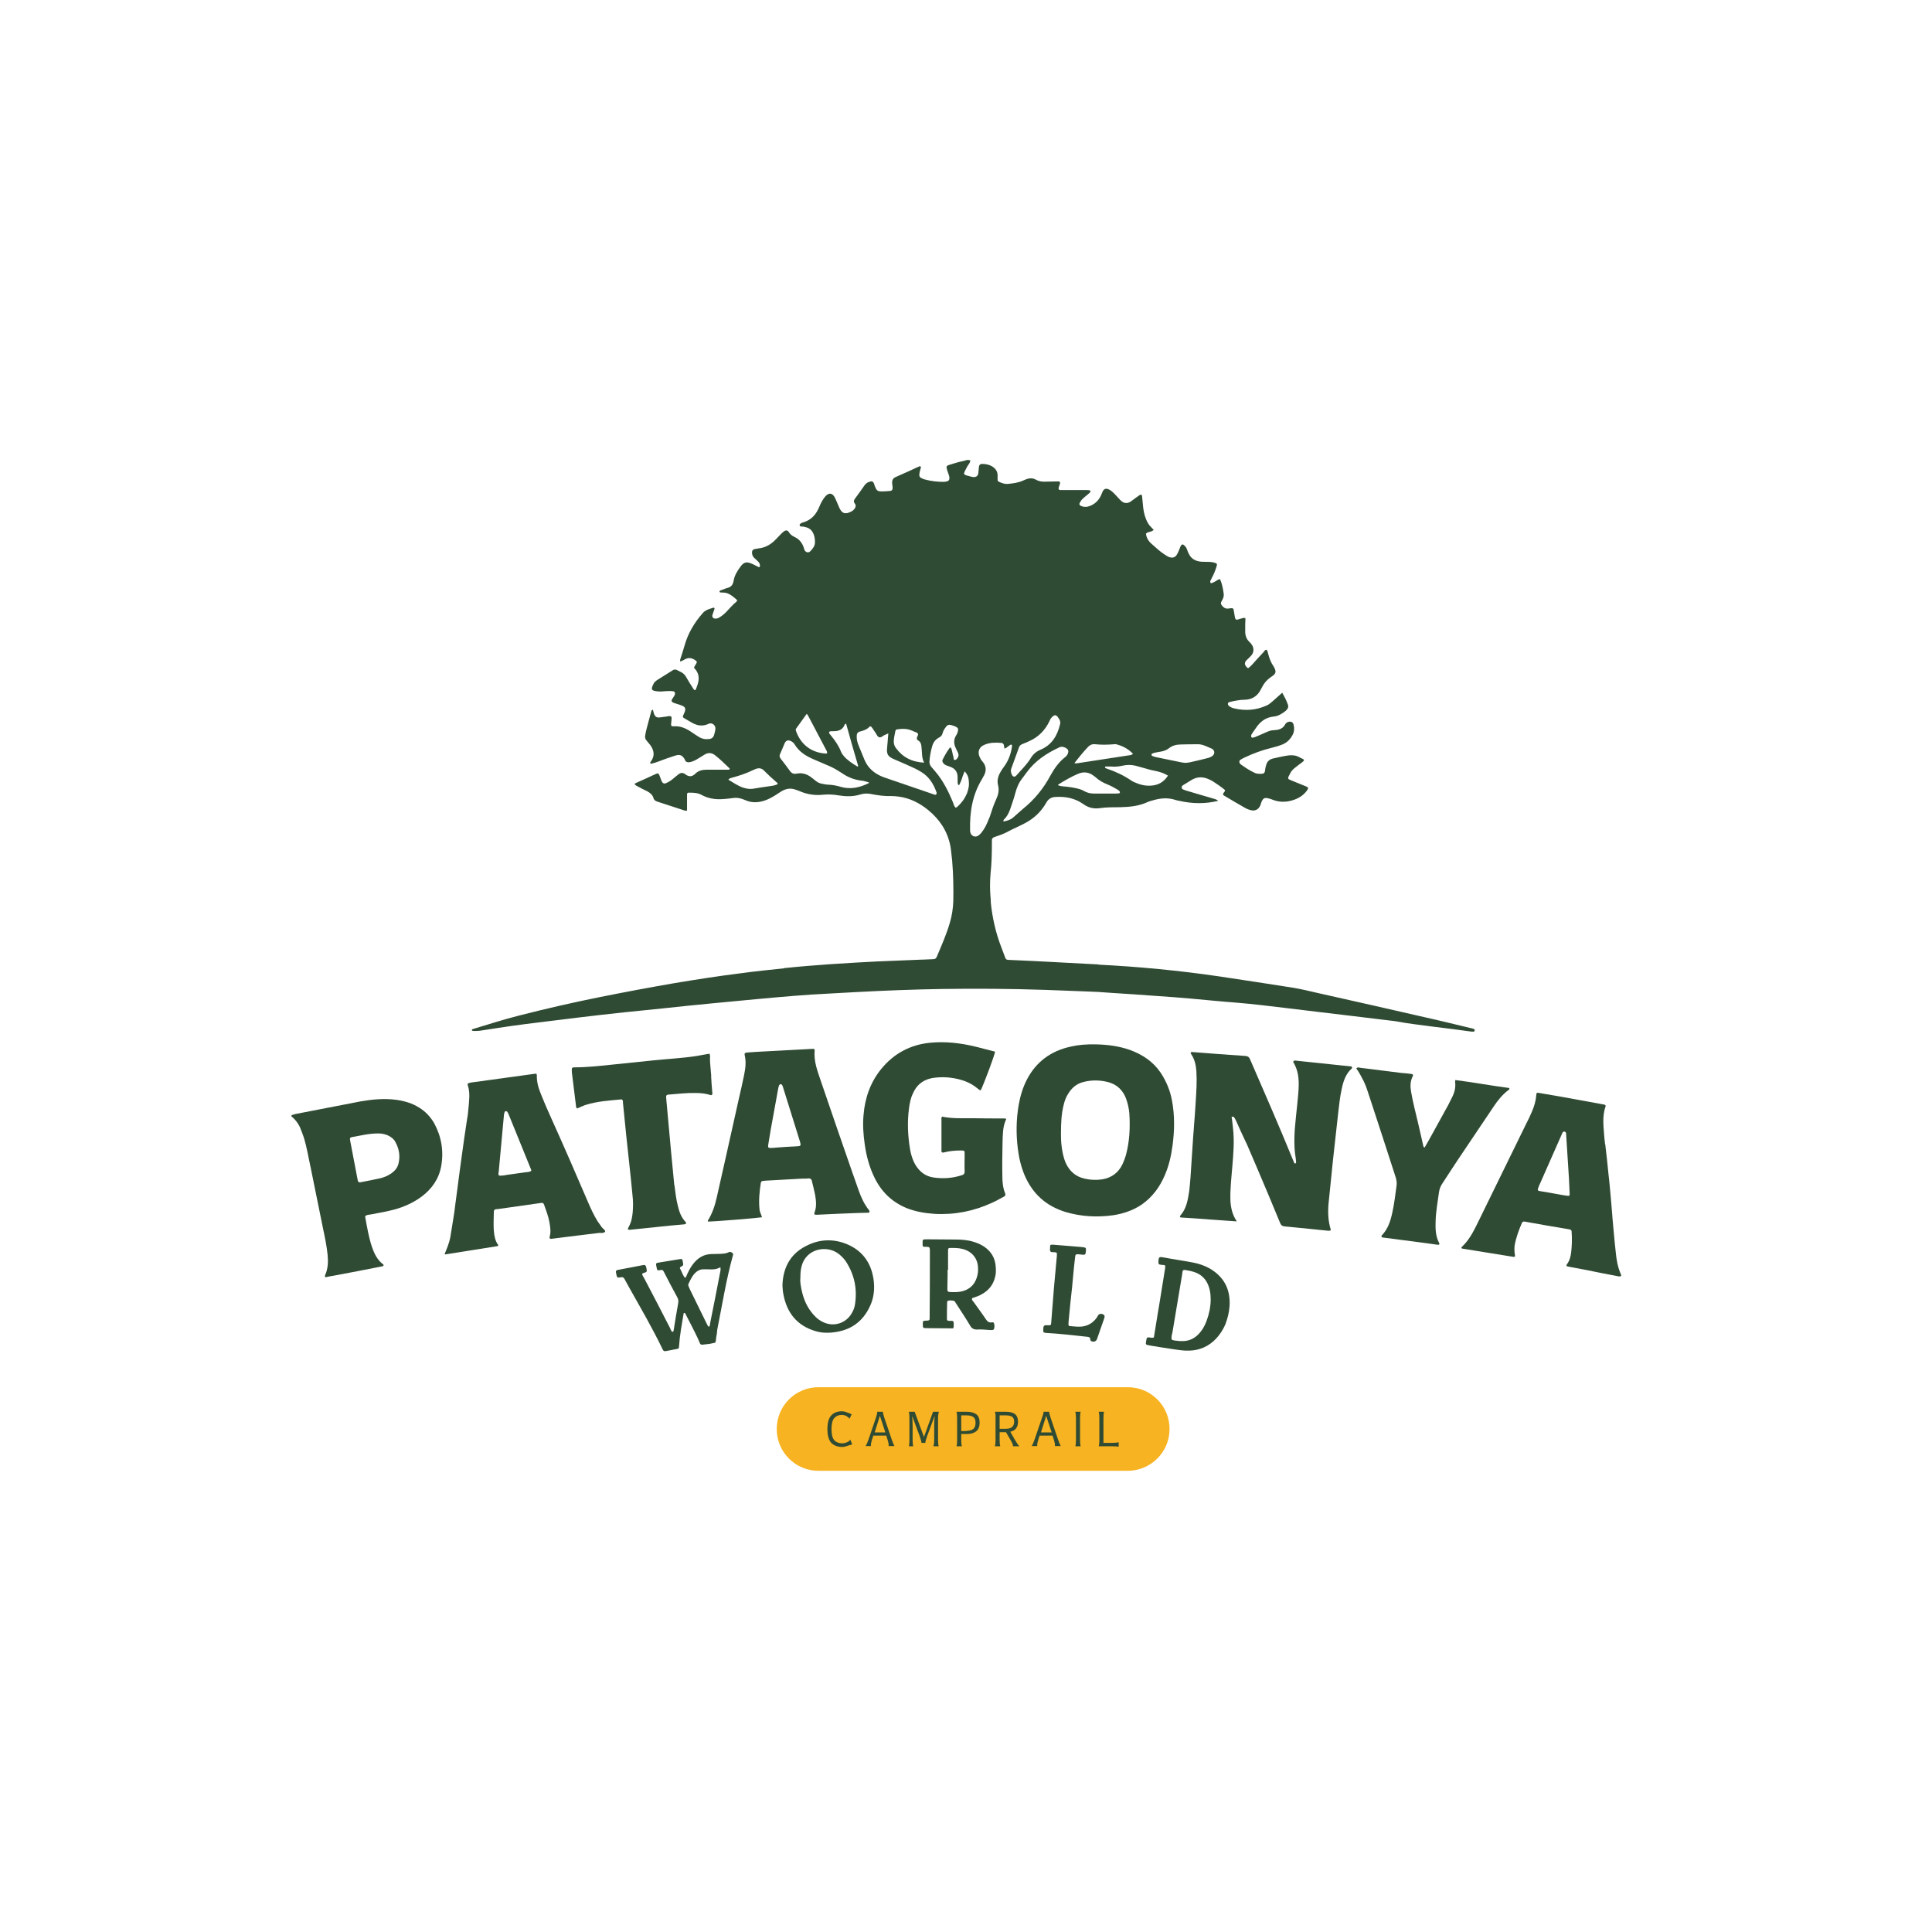 <?xml version="1.0" encoding="UTF-8"?> <svg xmlns="http://www.w3.org/2000/svg" xmlns:xlink="http://www.w3.org/1999/xlink" version="1.1" id="Layer_1" x="0px" y="0px" viewBox="0 0 850.4 850.4" style="enable-background:new 0 0 850.4 850.4;" xml:space="preserve"> <style type="text/css"> .st0{fill:#F7B321;} .st1{fill:#304B34;} </style> <g> <path class="st0" d="M496.3,647.4H360.3c-10.2,0-18.4-8.2-18.4-18.4l0,0c0-10.2,8.2-18.4,18.4-18.4h136.1 c10.2,0,18.4,8.2,18.4,18.4l0,0C514.8,639.2,506.5,647.4,496.3,647.4z"></path> <g> <path class="st1" d="M630,451.8c6,0.7,11.9,1.5,17.9,2.3c0.2,0,0.3,0,0.5,0c0.4,0,0.7-0.1,0.7-0.6c0-0.3-0.1-0.5-0.4-0.6 c-0.5-0.2-1-0.3-1.5-0.4c-6.7-1.6-13.5-3.3-20.3-4.8c-15.6-3.6-31.2-7.1-46.8-10.6c-3.5-0.8-7.1-1.7-10.7-2.3 c-10.9-1.7-21.8-3.4-32.6-5c-17.7-2.6-35.5-4.3-53.3-5.2l-0.1-0.2c0,0-0.1,0.1-0.1,0.1c-5.7-0.3-11.3-0.6-17-0.9 c-7.5-0.4-15-0.8-22.5-1.1c-0.7,0-1.1-0.3-1.3-0.9c-0.6-1.5-1.1-3-1.7-4.5c-2.5-6.4-4-13.1-4.7-19.9l0.1-0.1c0,0-0.1-0.1-0.1-0.1 c0-0.7,0-1.4-0.1-2c-0.3-3.5-0.3-6.9,0-10.4c0.5-4.6,0.6-9.3,0.6-14c0-0.2,0-0.3,0-0.5c-0.1-0.9,0.3-1.4,1.2-1.7 c2.1-0.7,4.2-1.4,6.1-2.5c1.3-0.7,2.6-1.3,3.9-1.9c1.9-0.9,3.8-1.8,5.6-3c3-2,5.4-4.6,7.2-7.8c0.9-1.6,2.2-2.3,3.9-2.4 c4.4-0.3,8.6,0.5,12.3,3.1c2.3,1.7,4.7,2.2,7.4,1.8c2.9-0.4,5.9-0.4,8.9-0.4c4.2-0.1,8.3-0.5,12.1-2.3c0.7-0.3,1.4-0.5,2.2-0.7 c3.3-1,6.6-1.3,10-0.2c0.6,0.2,1.1,0.3,1.7,0.4c5.7,1.3,11.4,1.4,17.1,0c0,0,0,0,0,0c-0.5-0.5-1.1-0.7-1.8-0.9 c-4-1.2-8-2.3-11.9-3.5c-0.6-0.2-1.1-0.3-1.7-0.6c-0.8-0.3-0.9-1.3-0.2-1.8c1.3-0.8,2.6-1.6,3.9-2.4c2.5-1.5,5.1-1.5,7.8-0.2 c0.9,0.4,1.8,0.9,2.6,1.5c1.2,0.8,2.4,1.6,3.5,2.5c1.1,0.8,1,0.8,0.2,1.9c-0.4,0.6-0.4,0.8,0.2,1.2c3.1,1.9,6.3,3.7,9.4,5.5 c0.7,0.4,1.5,0.7,2.3,0.9c2,0.5,3.5-0.3,4.3-2.2c0.1-0.3,0.2-0.6,0.3-1c0.9-2.3,1.5-2.5,3.9-1.8c0.5,0.2,1,0.3,1.4,0.5 c2.4,0.9,4.8,1,7.2,0.5c3.2-0.7,5.9-2.1,7.8-4.8c0.6-0.8,0.5-1.2-0.4-1.6c-1.9-0.8-3.9-1.6-5.9-2.4c-2.6-1.1-2.6-0.7-1.1-3.6 c0.4-0.8,1.1-1.5,1.8-2.1c1.1-0.9,2.3-1.8,3.4-2.6c0.3-0.3,0.7-0.5,0.8-1c-0.5-0.6-1.3-0.7-1.9-1.1c-1.5-0.9-3.1-1.1-4.9-0.9 c-2.4,0.3-4.6,0.9-7,1.4c-1.5,0.4-2.4,1.3-2.8,2.6c-0.2,0.6-0.4,1.3-0.5,2c-0.1,2-0.7,2.2-2.6,2.1c-0.7,0-1.4-0.1-2-0.4 c-2.2-1-4.1-2.3-6.1-3.7c-0.1-0.1-0.3-0.2-0.4-0.4c-0.4-0.5-0.4-1.3,0.1-1.6c0.6-0.4,1.3-0.8,2-1.1c3.8-1.8,7.6-3.2,11.7-4.2 c1.7-0.4,3.4-0.9,5.1-1.6c2-0.9,3.3-2.3,4.3-4.2c0.7-1.4,0.8-2.9,0.4-4.4c-0.3-1.1-1-1.5-2.1-1.3c-0.7,0.1-1.2,0.5-1.6,1.1 c-0.8,1.6-2.2,2.3-3.9,2.5c-0.3,0-0.7,0.1-1,0.1c-1.4,0-2.6,0.5-3.9,1.1c-1.5,0.7-3,1.3-4.4,1.9c-0.4,0.2-0.8,0.2-1.2,0.3 c-0.4,0-0.6-0.3-0.6-0.7c0-0.3,0.1-0.7,0.3-0.9c0.5-0.9,1.2-1.7,1.7-2.5c1.9-2.9,4.4-4.9,8-5.2c2-0.2,3.7-1.3,5.2-2.5 c0.8-0.7,1.4-1.6,1-2.7c-0.6-1.8-1.5-3.5-2.5-5.3c-1.6,1.4-3,2.7-4.5,4c-0.7,0.6-1.4,1.2-2.3,1.6c-4.6,2.1-9.4,2.5-14.4,1.3 c-0.8-0.2-1.6-0.5-2.3-1.1c-0.3-0.3-0.5-0.7-0.4-1.1c0.1-0.4,0.4-0.5,0.7-0.6c2.2-0.5,4.5-1,6.8-1c3.1-0.1,5.5-1.6,6.9-4.4 c0.2-0.4,0.4-0.8,0.6-1.1c0.8-1.6,1.9-3,3.4-4.1c0.5-0.4,1-0.7,1.4-1c1.3-1,1.4-1.8,0.7-3.3c-0.1-0.3-0.3-0.6-0.5-0.9 c-1.1-1.6-1.8-3.5-2.3-5.4c-0.2-0.6-0.2-1.3-0.7-1.8c-0.7,0-0.9,0.5-1.2,0.9c-1.8,1.9-3.6,3.9-5.3,5.8c-0.4,0.4-0.8,0.8-1.3,1.2 c-0.2,0.2-0.5,0.2-0.7,0c-1.1-1-1.5-2.1-0.3-3.3c0.7-0.6,1.3-1.3,2-2c1.4-1.5,1.3-3.6,0.1-5.1c-0.3-0.4-0.7-0.8-1-1.1 c-1.1-1.1-1.6-2.4-1.7-3.9c0-1.2,0-2.4,0-3.6c0-0.9,0.1-1.8,0.1-2.7c-0.6-0.4-1.1-0.2-1.6,0c-0.6,0.1-1.1,0.3-1.7,0.5 c-0.8,0.2-1.1,0-1.3-0.8c-0.2-1.2-0.4-2.3-0.6-3.5c-0.1-0.5-0.4-0.7-0.9-0.7c-0.6,0-1.2,0.2-1.8,0.2c-1.2,0-2-0.7-2.7-1.7 c-0.5-0.9,0.1-1.4,0.4-2.1c0.5-0.9,0.8-1.9,0.6-2.9c-0.3-2.2-0.7-4.3-1.6-6.3c-0.8,0.1-1.3,0.6-1.9,0.9c-0.5,0.3-1,0.6-1.6,0.8 c-0.2,0.1-0.5,0.2-0.7-0.1c-0.1-0.2-0.1-0.5-0.1-0.7c0.3-0.6,0.6-1.2,0.9-1.8c0.8-1.5,1.4-3.1,1.9-4.7c0.3-1.1,0.2-1.3-0.9-1.6 c-1.2-0.4-2.5-0.4-3.8-0.4c-1.2,0-2.4,0-3.5-0.3c-1.7-0.4-3.1-1.4-3.9-3c-0.4-0.7-0.7-1.4-0.9-2.1c-0.2-0.6-0.5-1.1-0.9-1.5 c-1-1.1-1.5-1-2.1,0.4c-0.4,0.9-0.7,1.9-1.2,2.8c-0.8,1.7-2,2.2-3.7,1.6c-0.6-0.2-1.2-0.6-1.8-1c-2.2-1.4-4-3.1-5.9-4.8 c-1.4-1.2-2.3-2.7-2.5-4.5c0.9-1,2.5-0.6,3.4-1.7c-0.9-1-1.9-1.8-2.5-2.9c-1.2-2.1-1.8-4.4-2.1-6.7c-0.2-1.7-0.3-3.4-0.5-5.1 c-0.1-0.8-0.4-1-1.2-0.5c-1.3,0.9-2.5,1.8-3.7,2.7c-0.9,0.6-1.8,0.9-2.9,0.6c-0.7-0.2-1.3-0.7-1.9-1.3c-0.9-0.9-1.7-1.9-2.6-2.8 c-0.7-0.7-1.5-1.4-2.4-1.8c-1.1-0.5-2-0.3-2.6,0.8c-0.3,0.6-0.5,1.3-0.8,1.9c-1,2.1-2.5,3.6-4.6,4.5c-1.4,0.6-2.8,0.7-4.2,0.1 c-0.6-0.3-0.9-0.8-0.5-1.4c0.2-0.4,0.5-0.9,0.8-1.3c0.8-0.8,1.6-1.5,2.5-2.2c0.4-0.4,0.9-0.7,1.3-1.2c0.2-0.2,0-0.8-0.3-0.8 c-0.5,0-1-0.1-1.5-0.1c-3.6,0-7.1,0-10.7,0c-0.5,0-1,0.1-1.4-0.3c-0.2-1,0.5-1.8,0.6-2.7c0.1-0.5-0.2-0.8-0.7-0.8 c-1.9,0-3.7,0.1-5.6,0.1c-1.5,0.1-3-0.1-4.4-0.9c-1.1-0.6-2.2-0.7-3.4-0.4c-0.7,0.2-1.5,0.5-2.1,0.8c-2.2,1-4.5,1.3-6.9,1.5 c-1.4,0.1-2.7-0.4-3.9-1c-0.3-0.1-0.5-0.4-0.5-0.8c0-0.7,0-1.4,0-2c0-1.5-0.7-2.6-1.8-3.5c-1.5-1.1-3.2-1.5-5-1.5 c-0.8,0-1.3,0.4-1.4,1.2c-0.1,1-0.2,2-0.3,3c-0.2,1.1-0.9,1.6-2,1.6c-0.4,0-0.8-0.1-1.2-0.2c-3.8-1-3.6-0.7-1.8-4.2 c0.5-1,1.4-1.7,1.5-2.9c-1.2-0.6-2.3,0.1-3.4,0.3c-2.1,0.4-4.1,1.1-6.1,1.7c-0.9,0.3-1.1,0.7-0.9,1.5c0.2,0.7,0.4,1.5,0.7,2.2 c0.2,0.6,0.5,1.3,0.5,2c0,0.8-0.3,1.3-1.1,1.5c-0.5,0.1-1,0.2-1.5,0.2c-2.7,0-5.4-0.3-8-1c-0.4-0.1-0.8-0.2-1.2-0.4 c-1.3-0.5-1.6-1-1.4-2.3c0.1-0.8,0.4-1.6,0.6-2.5c0.1-0.3,0.1-0.5-0.2-0.6c-0.1-0.1-0.3-0.1-0.5,0c-3.5,1.6-6.9,3.2-10.4,4.7 c-1.2,0.5-1.6,1.5-1.5,2.7c0,0.7,0.2,1.3,0.2,2c0,0.9-0.3,1.3-1.1,1.4c-1.2,0.1-2.4,0.2-3.5,0.2c-2.1,0-2.4-0.3-3.2-2.2 c-0.1-0.2-0.2-0.5-0.2-0.7c-0.6-1.7-1-1.8-2.6-1.2c-0.8,0.3-1.4,0.9-1.9,1.6c-1.3,1.9-2.6,3.7-4,5.6c-0.6,0.8-0.8,1.4-0.1,2.3 c0.6,0.8,0.3,1.6-0.2,2.3c-0.3,0.4-0.7,0.7-1.1,1c-3.2,1.8-4.6,0.8-5.7-1.8c-0.5-1.3-1.1-2.5-1.6-3.7c-1.4-3.2-3.4-2.5-4.9-0.4 c-0.9,1.2-1.5,2.4-2.1,3.8c-1.4,3.5-3.6,6.1-7.4,7.1c-1,0.3-1.5,0.9-1.3,1.3c0.3,0.7,1,0.4,1.6,0.5c1.6,0.3,3.1,0.8,4,2.3 c0.9,1.5,1.2,3.2,1.1,4.9c-0.1,1.5-1.1,2.7-2.1,3.7c-0.8,0.8-2,0.4-2.5-0.6c-0.1-0.3-0.2-0.6-0.3-1c-0.7-2.2-2.1-3.9-4.2-4.8 c-1-0.5-1.8-1.1-2.4-2.1c-0.5-0.8-1.3-0.9-2-0.4c-0.4,0.3-0.8,0.6-1.2,1c-0.8,0.8-1.6,1.7-2.5,2.6c-2.1,2.2-4.6,3.7-7.7,4 c-0.6,0.1-1.2,0.2-1.7,0.3c-0.8,0.2-1.1,0.7-1.1,1.5c0,0.9,0.3,1.7,0.9,2.3c0.4,0.4,0.9,0.8,1.3,1.2c0.7,0.6,1.2,1.2,1.3,2.1 c0,0.2,0,0.5-0.1,0.7c-0.2,0.3-0.5,0.1-0.7,0c-1.1-0.5-2.2-1.2-3.4-1.6c-1.8-0.7-3-0.3-4.2,1.3c-1.5,2-2.8,4-3.2,6.5 c-0.2,1.1-0.6,2.1-1.7,2.7c-0.5,0.3-1.1,0.4-1.7,0.6c-0.8,0.3-1.6,0.6-2.4,0.9c-0.2,0.1-0.5,0.3-0.4,0.6c0.1,0.2,0.4,0.3,0.6,0.3 c1,0,2,0,3,0.4c1.5,0.6,2.7,1.7,3.9,2.7c0.3,0.3,0.3,0.6,0,0.9c-1.6,1.3-2.9,2.8-4.3,4.3c-1,1.1-2.1,2-3.3,2.7 c-0.5,0.3-1,0.5-1.7,0.5c-1,0-1.6-0.7-1.3-1.7c0.3-0.9,0.6-1.8,0.9-2.6c0.1-0.3-0.2-0.6-0.6-0.5c-0.4,0.1-0.8,0.3-1.2,0.4 c-1.3,0.4-2.5,0.9-3.4,2c-3.7,4.2-6.5,8.9-8,14.3c-0.6,2-1.2,4-1.9,6.1c-0.1,0.2,0,0.5,0,0.9c0.8-0.3,1.5-0.6,2.1-1 c1.8-1,3.4-0.5,4.9,0.7c0.3,0.2,0.4,0.5,0.2,0.9c-0.3,0.8-1,1.3-1.1,2.2c3.1,3.1,2.1,6.4,0.6,9.8c-0.5,0-0.7-0.3-0.9-0.6 c-1.1-1.7-2.2-3.4-3.2-5.2c-0.5-0.9-1.2-1.6-2.1-2.1c-0.6-0.3-1.2-0.6-1.8-0.9c-0.7-0.4-1.4-0.4-2.1,0.1c-2.2,1.4-4.5,2.8-6.7,4.2 c-0.7,0.5-1.4,1-1.7,1.8c-1.1,2.3-1.1,2.9,1.7,3.2c1.3,0.2,2.7,0,4.1-0.1c1,0,2-0.1,3,0.1c0.5,0.1,0.8,0.6,0.7,1.2 c-0.2,0.8-0.7,1.3-1.1,2c-0.7,1-0.5,1.4,0.6,1.9c0.6,0.2,1.3,0.4,1.9,0.6c0.6,0.2,1.3,0.4,1.9,0.7c1.1,0.5,1.4,1.1,1.1,2.3 c-0.2,0.6-0.5,1.3-0.8,1.9c-0.3,0.6-0.1,0.9,0.4,1.2c1,0.6,2.1,1.2,3.1,1.8c2.5,1.5,4.9,2,7.7,0.7c1.5-0.7,3.1,0.6,3,2.2 c-0.1,0.9-0.3,1.8-0.6,2.7c-0.3,1.1-1.1,1.7-2.2,1.8c-1.7,0.2-3.2-0.1-4.6-1c-1.3-0.8-2.6-1.7-3.8-2.5c-2.2-1.4-4.5-2.3-7.2-2.1 c-1,0-1.2-0.2-1.1-1.2c0.1-0.8,0.2-1.7,0.2-2.5c0-0.5-0.3-0.8-0.8-0.8c-0.5,0-1,0.1-1.5,0.2c-1,0.1-2,0.3-3,0.4 c-1.3,0.1-1.9-0.3-2.4-1.5c-0.2-0.6-0.4-1.3-0.5-1.9c-0.6,0.1-0.7,0.5-0.8,0.9c-0.6,2.4-1.3,4.7-1.9,7.1c-0.3,1.1-0.5,2.1-0.7,3.2 c-0.2,0.9,0,1.7,0.6,2.4c0.5,0.6,1,1.2,1.5,1.8c1.8,2.4,2.3,4.9,0.3,7.5c-0.2,0.3-0.4,0.6,0.1,0.9c2.4-0.5,4.7-1.6,7.1-2.4 c0,0,0,0,0,0c1.3-0.4,2.5-0.9,3.9-1.3c1.9-0.5,2.8,0,3.8,1.6c0.1,0.1,0.1,0.3,0.2,0.5c0.4,0.8,1,1,1.9,0.9c1.6-0.2,2.9-1,4.2-1.8 c0.9-0.5,1.7-1.1,2.6-1.6c1.5-0.9,3.1-0.8,4.5,0.3c2.3,1.8,4.3,3.8,6.4,5.8c0.1,0.1,0.1,0.3,0,0.4c-0.1,0.1-0.2,0.2-0.4,0.2 c-0.4,0-0.8,0-1.3,0c-2.8,0-5.6,0-8.4,0c-1.8,0-3.6,0.4-4.9,1.7c-1.5,1.5-2.9,1.5-4.5,0.3c-0.1-0.1-0.3-0.2-0.4-0.3 c-0.8-0.4-1.6-0.4-2.4,0.2c-0.7,0.5-1.3,1.1-2,1.6c-1.1,1-2.2,1.8-3.6,2.4c-0.8,0.4-1.5,0.1-1.9-0.7c-0.4-0.8-0.6-1.7-1-2.6 c-0.4-1-0.7-1.2-1.7-0.7c-2.9,1.3-5.8,2.7-8.8,4c-0.2,0.1-0.4,0.3-0.5,0.3c0.3,0.7,0.8,0.8,1.3,1.1c1.4,0.8,2.8,1.5,4.3,2.2 c1.2,0.7,2.3,1.5,2.7,2.9c0.3,1.1,1,1.4,1.9,1.7c3.5,1.1,6.9,2.3,10.4,3.4c0.8,0.2,1.5,0.7,2.5,0.5c0-1.4,0-2.9,0-4.3 c0-0.9,0-1.9,0-2.8c0-0.5,0.2-0.8,0.7-0.8c2,0,4,0,5.9,1.1c3,1.6,6.3,2,9.6,1.7c1.3-0.1,2.5-0.2,3.8-0.4c1.9-0.3,3.6,0,5.4,0.8 c2.8,1.3,5.7,1.3,8.7,0.3c1.8-0.6,3.4-1.5,5-2.5c0.9-0.6,1.8-1.2,2.8-1.8c1.9-1,3.8-1.3,5.9-0.5c0.6,0.2,1.3,0.4,1.9,0.7 c3.3,1.4,6.7,1.9,10.2,1.5c2.3-0.2,4.6-0.1,6.8,0.3c3.2,0.5,6.4,0.6,9.6-0.4c1.6-0.5,3.1-0.5,4.7-0.2c3,0.6,6,1,9.1,0.9 c0.9,0,1.9,0.1,2.8,0.2c5,0.6,9.4,2.8,13.3,6c5,4.1,8.4,9.2,9.7,15.7c0.4,2.2,0.5,4.4,0.8,6.6c0,0,0,0,0,0 c0.5,5.9,0.6,11.8,0.5,17.7c-0.1,3.2-0.6,6.4-1.5,9.5c-1.5,5.2-3.7,10.1-5.8,15.1c-0.3,0.7-0.8,1-1.6,1c-1.8,0-3.5,0.2-5.3,0.2 c-6.5,0.3-13,0.5-19.5,0.8c-13.5,0.7-27,1.5-40.5,2.9l-0.1-0.1c0,0-0.1,0.2-0.1,0.2c-6.4,0.7-12.8,1.3-19.2,2.2 c-9.7,1.2-19.3,2.7-28.9,4.3c-11.1,1.9-22.2,4-33.2,6.2c-11.9,2.4-23.7,5.1-35.4,8.1c-6.8,1.7-13.5,3.9-20.2,5.9 c-0.3,0.1-0.7,0.1-0.6,0.6c0.1,0.2,0.4,0.3,0.6,0.3c0.9,0,1.9,0,2.8-0.1c2.9-0.4,5.7-0.9,8.5-1.3c4-0.6,8-1.2,12.1-1.7 c7.6-0.9,15.1-1.9,22.7-2.8c6.7-0.8,13.5-1.6,20.2-2.3c5.6-0.6,11.1-1.1,16.7-1.7c7.5-0.8,15-1.6,22.5-2.3 c6.3-0.6,12.6-1.2,19-1.8c10.9-1,21.8-2,32.7-2.5c3.6-0.2,7.3-0.4,10.9-0.6c12.9-0.7,25.9-1.2,38.8-1.4 c14.9-0.2,29.8-0.1,44.7,0.4c6.2,0.2,12.4,0.5,18.5,0.7c3.5,0.1,6.9,0.3,10.4,0.6c6.8,0.4,13.7,0.9,20.5,1.4 c4.8,0.3,9.6,0.7,14.4,1.1c6.7,0.6,13.5,1.3,20.2,1.8c7.4,0.6,14.8,1.5,22.2,2.4c5,0.6,9.9,1.2,14.9,1.8c5,0.6,10.1,1.2,15.1,1.8 c6.1,0.7,12.1,1.5,18.2,2.2C619.9,450.6,625,451.1,630,451.8z M394.1,321.8c0.1-0.6,0.6-0.8,1.1-0.8c2.1-0.3,4.2-0.3,6.2,0.6 c0.3,0.1,0.6,0.2,0.9,0.4c0.6,0.3,1.4,0.3,1.7,0.9c0.3,0.6-0.2,1.1-0.4,1.7c-0.1,0.6,0,1,0.5,1.3c1.1,0.6,1.4,1.6,1.5,2.8 c0.1,0.8,0.1,1.7,0.2,2.5c0.1,1.4,0.1,2.9,1,4.5c-5.5-0.3-9.5-2.4-12.5-6.5c-0.6-0.8-0.8-1.6-0.9-2.6 C393.4,325,393.8,323.4,394.1,321.8z M365.5,321.9c0.8-0.1,1.7,0,2.5-0.1c1.6-0.2,2.9-0.9,3.6-2.4c0.1-0.3,0.2-0.6,0.6-0.8 c0.1,0,0.2-0.1,0.2,0c0.1,0,0.1,0.1,0.1,0.2c1.7,6.1,3.4,12.2,5.2,18.2c0,0.1-0.1,0.3-0.1,0.5c-2.2-1.2-4.8-3.1-6-4.5 c-0.5-0.6-1.1-1.3-1.4-2.1c-1-2.6-2.6-4.9-4.4-7.1c-0.3-0.3-0.5-0.7-0.8-1C364.8,322.4,365,321.9,365.5,321.9z M350.5,320.6 c1.5-2.1,3-4.2,4.6-6.4c0.3,0.4,0.6,0.7,0.7,1c2.7,5.1,5.3,10.1,8,15.2c0.1,0.1,0.2,0.3,0.2,0.5c0.2,0.5,0,0.9-0.5,0.8 c-6.6-0.4-11-4.2-13-9.6C350.3,321.6,350.1,321,350.5,320.6z M342,345.3c-0.7,0.3-1.4,0.5-2.2,0.6c-2.8,0.4-5.7,0.8-8.5,1.3 c-1.5,0.2-2.8-0.1-4.2-0.5c-2.3-0.8-4.3-2.2-6.5-3.5c0.5-0.6,0.9-0.7,1.3-0.8c3.3-0.9,6.5-1.9,9.5-3.4c0.5-0.2,0.9-0.4,1.4-0.6 c1.2-0.4,2.3-0.3,3.3,0.6c1.9,1.9,3.9,3.8,5.9,5.5C342.3,344.6,342.5,345,342,345.3z M382.6,344.5c-0.1,0.1-0.1,0.1-0.2,0.2 c-4,2-8.1,2.9-12.5,1.6c-1.6-0.5-3.3-0.8-5-0.9c-1,0-2-0.2-3-0.4c-1.2-0.2-2.2-0.7-3.1-1.5c-0.7-0.6-1.5-1.2-2.2-1.7 c-1.8-1.2-3.7-1.7-5.8-1.3c-1.5,0.3-2.4-0.1-3.2-1.3c-1.3-1.8-2.6-3.5-4-5.3c-0.5-0.7-0.6-1.3-0.2-2.1c0.7-1.5,1.3-3.1,2-4.7 c0.6-1.2,1.5-1.5,2.7-0.9c0.7,0.3,1.3,0.8,1.7,1.5c2,3.3,5,5.1,8.5,6.6c2.3,1,4.7,2,7,3c1.8,0.8,3.6,1.9,5.3,3 c2.8,2,6,3.1,9.4,3.4C380.9,344,381.8,344.1,382.6,344.5L382.6,344.5z M411.4,349.8c-1.8-0.6-3.7-1.3-5.5-1.9 c-5.3-1.8-10.6-3.6-15.8-5.4c-1.5-0.5-3-1.1-4.4-2c-2.4-1.5-4.1-3.5-5.2-6.1c-0.8-2-1.7-4.1-2.5-6.1c-0.6-1.4-1-2.9-0.9-4.4 c0-0.9,0.4-1.7,1.4-1.9c1.6-0.4,3.1-0.9,4.2-2.1c0.2-0.3,0.7-0.2,0.9,0.1c0.6,0.7,1,1.5,1.6,2.3c0.6,0.7,0.8,1.8,1.7,2.2 c0.9,0.3,1.7-0.6,2.5-1c0.4-0.1,0.8-0.3,1.6-0.7c-0.2,2.3-0.3,4.2-0.5,6.1c-0.4,3.2,0.4,4.2,3.3,5.4c2.9,1.2,5.7,2.5,8.6,3.8 c1.1,0.5,2.1,1.1,3.1,1.7c3.5,2.1,5.5,5.4,6.8,9.2C412.3,349.6,411.9,350,411.4,349.8z M425.6,349.3c-1,2.3-2.4,4.2-4.3,5.9 c-0.2,0.2-0.4,0.2-0.7,0.3c-0.7-0.7-0.9-1.7-1.2-2.5c-2-4.8-4.3-9.4-7.7-13.4c-0.6-0.7-1.2-1.4-1.8-2.1c-0.6-0.7-0.8-1.5-0.8-2.3 c0.2-2.4,0.6-4.7,1.3-7c0.5-1.6,1.5-2.8,3-3.6c0.8-0.4,1.3-1,1.5-1.9c0.3-1.1,0.9-2,1.6-2.9c0.5-0.7,1.2-0.9,2-0.7 c0.9,0.3,1.8,0.5,2.6,1c0.5,0.3,0.7,0.7,0.6,1.3c-0.1,0.9-0.4,1.6-0.9,2.4c-1.1,1.8-1,3.7-0.1,5.5c0.3,0.7,0.7,1.4,1,2.1 c0.3,0.7,0.3,1.5-0.2,2.2c-0.3,0.4-0.6,0.9-1.2,0.9c-0.7,0-0.5-0.7-0.6-1.2c-0.5-1.4-0.5-3-1.2-4.3c-0.2,0.1-0.4,0.1-0.5,0.2 c-1.2,1.6-2.2,3.4-3.1,5.2c-0.2,0.4-0.1,0.8,0.1,1.2c0.4,0.7,1,1.1,1.8,1.4c0.5,0.2,1,0.3,1.4,0.5c2.1,0.7,3.2,2.2,3.3,4.3 c0,0.7,0,1.4,0,2c0,0.5,0,1,0.2,1.5c0.1,0.2,0.2,0.3,0.4,0.2c0.1,0,0.2-0.1,0.2-0.1c0.3-0.7,0.6-1.4,0.9-2.1 c0.4-1.3,0.8-2.5,1.4-3.8c1.1,1.2,1.7,2.4,1.8,4.1C426.7,345.6,426.3,347.4,425.6,349.3z M492.6,349.2c-0.4,0-0.8,0.1-1.3,0.1 c-3.2,0-6.4,0-9.7,0c-1.6,0-3-0.3-4.4-1.1c-1.3-0.8-2.8-1.1-4.3-1.4c-0.8-0.2-1.7-0.3-2.5-0.4l0,0c-1.5-0.3-3-0.1-4.5-0.7 c-0.1,0-0.1-0.1-0.2-0.3c2.9-1.8,5.9-3.6,9.1-4.9c2.3-0.9,4.5-0.6,6.5,0.9c0.3,0.2,0.5,0.4,0.8,0.6c1.6,1.5,3.4,2.5,5.4,3.3 c1.5,0.6,2.9,1.4,4.3,2.2c0.4,0.2,0.7,0.5,1,0.8C493.1,348.6,492.9,349.2,492.6,349.2z M507,331.8c0.9-0.5,1.9-0.6,2.9-0.8 c1.7-0.2,3.3-0.6,4.7-1.7c1.4-1.1,3.2-1.6,5-1.6c2.6-0.1,5.2-0.1,7.9-0.1c1,0,2,0.3,3,0.7c0.9,0.4,1.9,0.8,2.8,1.2 c1.4,0.6,1.6,2.3,0.4,3.2c-0.5,0.4-1.2,0.7-1.8,0.9c-2.8,0.7-5.6,1.4-8.4,2c-0.6,0.1-1.2,0.1-1.7,0.2c-0.6-0.1-1.1-0.1-1.6-0.2 c-3.7-0.8-7.5-1.5-11.2-2.3c-0.7-0.1-1.3-0.4-1.9-0.6c-0.1,0-0.2-0.2-0.2-0.4C506.8,332,506.9,331.8,507,331.8z M503.3,338 c1.7,0.5,3.4,1,5.1,1.3c2,0.4,3.9,1,5.7,2.1c-1.8,2.8-4.2,4.2-7.4,4.4c-2.6,0.2-5-0.4-7.4-1.5c-0.5-0.2-0.9-0.4-1.3-0.7 c-3.4-2.3-7-4-10.9-5.3c-0.2-0.1-0.3-0.1-0.5-0.2c-0.1-0.1-0.2-0.2-0.2-0.4c-0.1-0.2,0.1-0.3,0.3-0.3c0.8,0,1.5,0,2.3,0 c1.8,0.2,3.5,0,5.3-0.4c1.8-0.4,3.5-0.4,5.3,0C500.9,337.3,502.1,337.7,503.3,338z M478.8,328.9c0.9-1,2-1.5,3.4-1.3 c2.7,0.3,5.4,0.2,8.1,0c0.3,0,0.7-0.1,1,0c2.8,0.7,5.3,2,7.4,4.2c-0.6,0.6-1.3,0.6-2,0.7c-7.6,1.2-15.2,2.3-22.8,3.5 c-0.3,0-0.7,0-1-0.1l0,0C474.8,333.5,476.7,331.1,478.8,328.9z M469.8,329.7c0.4,0.4,0.5,0.9,0.4,1.4c-0.2,0.9-0.6,1.6-1.3,2.1 c-2.8,2.2-4.8,5-6.5,8.1c-3.1,5.8-7.1,10.7-12.2,14.8c-1.4,1.2-2.8,2.5-4.2,3.7c-1.2,1.1-2.8,1.5-4.3,1.8c-0.1-0.5,0.1-0.8,0.3-1 c1.3-1.2,2-2.7,2.6-4.3c0.8-2.4,1.7-4.8,2.3-7.2c0.6-2.3,1.5-4.5,3-6.4c0.7-0.9,1.3-1.8,2-2.7c3.7-5.1,8.7-8.4,14.3-11 C467.5,328.3,469,329,469.8,329.7z M450.3,327.4c1-0.4,2-0.8,3-1.3c3.9-1.8,6.7-4.7,8.6-8.6c0.3-0.6,0.5-1.2,1-1.7 c1.3-1.4,2.1-1.3,3.1,0.4c0.4,0.6,0.7,1.1,0.7,2.1c0,0,0,0.2-0.1,0.5c-1.2,5-3.6,9.1-8.6,11.2c-1.9,0.8-3.3,2-4.3,3.7 c-1.7,2.8-4.1,5.1-6.3,7.6c-0.8,0.9-1.6,0.7-2.1-0.5c-0.4-0.9-0.5-1.8-0.1-2.7c1.1-2.9,2.1-5.9,3.2-8.8 C448.7,328.2,449.4,327.7,450.3,327.4z M433,365.1c-0.6,0.9-1.2,1.8-2.1,2.5c-1.4,1.2-3.3,0.6-3.8-1.2c-0.1-0.3-0.1-0.7-0.1-1 c-0.2-7.9,1-15.5,5.2-22.4c0.3-0.6,0.7-1.2,1-1.8c1-2,0.9-3.9-0.5-5.7c-0.5-0.6-1-1.2-1.3-1.9c-1.3-2.4-0.6-4.8,2-5.8 c2.3-1,4.8-1,7.3-0.8c0.7,0,1.1,0.5,1.2,1.1c0.1,0.4,0.1,0.8,0.2,1.4c1.4-0.4,2-1.5,3-1.8c0.5,0.3,0.4,0.7,0.3,1.1 c-0.4,2.9-1.4,5.6-3,8c-0.7,1-1.4,1.9-2,3c-1.1,1.8-1.6,3.8-1.1,5.8c0.6,2.3,0.1,4.3-0.9,6.4c-1.1,2.4-1.9,4.9-2.7,7.4 C434.9,361.3,434.2,363.3,433,365.1z"></path> <path class="st1" d="M594.8,469.4c-1.3-0.1-2.7-0.3-4-0.4c-6.7-0.7-13.3-1.4-20-2.1c-0.5-0.1-1-0.2-1.5,0.2c0,0.2,0,0.4,0,0.5 c2.2,3.6,2.5,7.5,2.3,11.5c-0.1,2.4-0.4,4.7-0.6,7.1c-0.4,3.7-0.8,7.4-1.1,11.1c-0.2,3.6-0.3,7.3,0.2,10.9 c0.2,1.1,0.3,2.2,0.4,3.3c0,0.3-0.1,0.5-0.3,0.6c-0.3,0.1-0.5-0.1-0.6-0.4c-0.2-0.4-0.3-0.8-0.5-1.2 c-6.1-14.9-12.5-29.6-18.9-44.3c-0.4-0.9-0.9-1.3-1.9-1.4c-7.7-0.5-15.4-1.1-23.1-1.7c-0.4,0-0.8-0.2-1.1,0.2c0,0.2,0,0.4,0.1,0.5 c1.6,2.3,2.2,4.9,2.4,7.6c0.3,4.6,0,9.1-0.3,13.7c-0.2,3.7-0.5,7.4-0.8,11.2c0,0,0,0.2,0,0.2c-0.1,1.3-0.2,2.5-0.3,3.8 c-0.4,6.1-0.8,12.1-1.2,18.2c0,0,0,0,0,0h0c-0.2,2-0.3,4.1-0.6,6.1c-0.6,3.8-1.2,7.5-3.9,10.5c-0.3,0.4-0.1,0.8,0.4,0.8 c4.8,0.3,9.6,0.6,14.4,1c3.3,0.2,6.6,0.5,9.9,0.7c0,0,0.1-0.1,0.1-0.1c0-0.1,0-0.1,0-0.2c0,0-0.1,0-0.1,0 c-1.7-2.6-2.4-5.5-2.6-8.6c-0.2-5,0.4-10,0.8-14.9c0.5-5.8,1-11.6,0.3-17.5c0,0-0.3-2.9-0.5-4.2c0-0.1-0.1-0.1-0.1-0.2 c0-0.1,0-0.1,0-0.2c0.4-0.2,0.8-0.3,1.1,0.1c0.4,0.5,0.7,1.2,1,1.8c1.2,2.7,2.4,5.4,3.7,8.1c0,0,0,0,0,0c0.3,0.7,0.7,1.4,1,2.1 c0,0,0,0,0,0c1.5,3.5,3,7,4.5,10.5c3.4,8,6.8,16,10.1,24.1c0.4,0.9,0.9,1.3,1.8,1.4c2,0.2,4,0.4,6.1,0.6c4.3,0.4,8.6,0.9,12.9,1.3 c0.5,0,1,0.2,1.5-0.3c-1.3-4.1-1.4-8.4-0.9-12.8c0.6-5.9,1.2-11.8,1.8-17.7c0.8-7.2,1.6-14.5,2.4-21.7c0.4-3.2,0.7-6.4,1.4-9.5 c0.7-3.5,1.7-6.9,4.5-9.4C595.3,470,595.1,469.5,594.8,469.4z"></path> <path class="st1" d="M512.7,517.3c1.8-4.1,2.8-8.5,3.4-13c0.9-6.6,1-13.2-0.2-19.7c-0.8-4.5-2.5-8.6-5-12.4c-3.3-4.9-8-8-13.4-10 c-5-1.8-10.2-2.4-15-2.5c-4.4-0.1-7.9,0.2-11.3,1c-8.6,1.9-15.1,6.6-19.2,14.5c-1.8,3.5-2.9,7.2-3.6,11.1 c-1.1,6.4-1.2,12.8-0.4,19.2c0.5,4.1,1.4,8,3,11.8c3.5,8.2,9.5,13.6,18.1,16.2c6.8,2,13.8,2.4,20.9,1.4c4.6-0.7,8.9-2.2,12.7-4.8 C507.3,526.8,510.5,522.5,512.7,517.3z M495.6,508.4c-0.4,1.4-0.9,2.7-1.5,4c-1.8,3.8-4.8,6-8.9,6.7c-2.6,0.4-5.2,0.3-7.8-0.3 c-3.9-0.9-6.6-3.2-8.3-6.9c-1.1-2.6-1.6-5.3-1.9-8.1c-0.2-1.9-0.2-3.7-0.2-4.8c0-4.8,0.2-8.8,1.2-12.7c0.4-1.7,1-3.4,2-4.9 c1.6-2.7,3.9-4.5,6.9-5.2c3.7-0.9,7.4-0.8,11,0.2c3.7,1.1,6.1,3.5,7.5,7c0.8,2.2,1.3,4.4,1.5,6.7 C497.5,496.4,497.2,502.4,495.6,508.4z"></path> <path class="st1" d="M713.5,561c-1.4-3.1-2-6.5-2.3-9.8c-0.6-5.2-1-10.4-1.5-15.7l0.1-0.1c0,0-0.1-0.1-0.1-0.1 c-0.2-2-0.3-4-0.5-6.1c-0.4-4.1-0.7-8.3-1.2-12.4c-0.4-4.3-0.9-8.6-1.4-12.9l0.1-0.1c0,0-0.2-0.1-0.2-0.1 c-0.1-0.9-0.2-1.8-0.3-2.8c-0.3-4.6-1.1-9.3,0.5-13.8c0.2-0.5-0.1-0.8-0.6-0.9c-0.2,0-0.3-0.1-0.5-0.1c-6.4-1.2-12.8-2.3-19.2-3.5 c-2.9-0.5-5.8-1-8.8-1.5c-1.2-0.2-1.3-0.2-1.4,1.1c-0.2,2.5-0.9,4.8-1.9,7.1c-0.7,1.7-1.5,3.4-2.4,5.1 c-6.8,13.8-13.5,27.7-20.3,41.5c-2.3,4.6-4.3,9.4-8.2,13c-0.3,0.2-0.1,0.7,0.3,0.7c7.4,1.2,14.9,2.4,22.3,3.6 c0.3,0.1,0.7,0,0.9-0.3c-0.3-1.6-0.4-3.2-0.2-4.7c0.6-3.4,1.8-6.7,3.2-9.9c0.2-0.4,0.5-0.7,1-0.6c0.4,0,0.8,0.1,1.3,0.2 c6.2,1.1,12.3,2.2,18.5,3.2c0.9,0.2,1.1,0.4,1.1,1.4c0.2,2.9,0.1,5.8-0.2,8.6c-0.2,1.9-0.7,3.8-1.9,5.4c-0.4,0.5-0.2,0.9,0.5,1 c2.7,0.5,5.3,1,8,1.5c4.4,0.9,8.8,1.8,13.2,2.6c0.7,0.1,1.5,0.5,2.2,0C713.6,561.5,713.6,561.3,713.5,561z M689.6,526.3 c-0.7-0.1-1.3-0.2-2-0.3c-3.2-0.6-6.5-1.2-9.7-1.7c-1.1-0.2-1.2-0.4-0.8-1.5c0.2-0.6,0.5-1.3,0.8-1.9c3.1-7.1,6.3-14.2,9.4-21.3 c0.2-0.4,0.3-0.8,0.5-1.1c0.2-0.3,0.5-0.5,0.8-0.4c0.4,0,0.6,0.3,0.7,0.6c0.1,0.4,0.1,0.8,0.1,1.3c0.4,6.2,0.8,12.5,1.2,18.7 c0,0,0,0,0,0c0.1,2.2,0.2,4.4,0.3,6.6C691,526.3,690.8,526.5,689.6,526.3z"></path> <path class="st1" d="M442,492.3c-4.7,0-9.5,0-14.2-0.1c-4.4,0-8.8,0.2-13.1-0.7c-0.5,0.5-0.3,1-0.3,1.5c0,4.2,0,8.5,0,12.7 c0,0.3,0,0.7,0,1c0,0.5,0.4,0.7,0.9,0.6c2.6-0.7,5.2-0.9,7.8-0.9c1.4,0,1.5,0.1,1.5,1.4c0,2.6-0.1,5.3,0,7.9c0,1-0.5,1.4-1.3,1.6 c-4,1.3-8.1,1.6-12.3,1c-3.7-0.5-6.3-2.6-8.2-5.8c-1.1-2-1.8-4.2-2.2-6.5c-1-6-1.3-12-0.5-18c0.3-2.3,0.7-4.7,1.8-6.8c0,0,0,0,0,0 c1.9-4.4,5.5-6.5,10.1-6.9c2.2-0.2,4.4-0.2,6.6,0.1c4.4,0.6,8.4,1.9,11.8,4.8c0.4,0.3,0.7,0.7,1.3,0.7c1.5-3.1,6.1-15.4,6.3-17 c-2.9-0.7-5.7-1.5-8.6-2.2c-6.6-1.6-13.3-2.4-20.2-1.7c-8.7,0.9-15.8,4.8-21.3,11.5c-4.8,5.9-7.2,12.8-7.8,20.3 c-0.4,4.2-0.1,8.5,0.5,12.7c0.7,5.1,2,10.1,4.3,14.8c3,6.2,7.6,10.7,14,13.4c4,1.6,8.1,2.3,12.4,2.6c8.9,0.5,17.4-1.2,25.4-4.9 c1.8-0.8,3.5-1.8,5.2-2.7c0.7-0.4,0.8-0.7,0.5-1.5c-1-2.5-1.2-5.1-1.2-7.7c-0.1-5.1,0-10.2,0.1-15.2c0.1-3,0.1-6.1,1.3-9 C443.1,492.5,442.9,492.3,442,492.3z"></path> <path class="st1" d="M356,518.7c0.7,0,1.1,0.3,1.3,0.9c0.5,2.1,1.1,4.3,1.5,6.4c0.4,2.5,0.7,5-0.2,7.5c-0.4,1-0.2,1.2,0.9,1.2 c6.2-0.3,12.4-0.6,18.5-0.8c1.4-0.1,2.7,0,4.1-0.1c0.2,0,0.5,0,0.6-0.3c0.1-0.3,0-0.5-0.1-0.7c-2.1-2.6-3.5-5.6-4.6-8.7 c-1.1-3-2.1-6.1-3.2-9.1c-4.5-13-9-25.9-13.4-38.9c-1.5-4.5-3.3-8.9-2.8-13.8c0-0.4-0.2-0.6-0.6-0.6c-0.3,0-0.5,0-0.8,0 c-6.9,0.4-13.7,0.7-20.6,1.1c-2.6,0.1-5.2,0.3-7.9,0.5c-0.8,0.1-1.1,0.4-0.9,1.2c0.7,3,0.3,5.9-0.3,8.8c-0.7,3.5-1.5,6.9-2.3,10.4 c0,0,0,0,0,0c-1.9,8.7-3.9,17.3-5.8,26c-1.3,5.8-2.6,11.6-3.9,17.3c-0.8,3.6-1.9,7-3.9,10.2c-0.1,0.1,0,0.3,0,0.5 c4.4-0.1,22.2-1.6,23.8-1.9c-0.3-1.2-1-2.3-1.1-3.6c-0.4-3.9,0-7.8,0.6-11.6c0.1-0.5,0.4-0.7,0.9-0.8c0.3,0,0.7,0,1-0.1 c5.4-0.3,10.8-0.6,16.2-0.9C354.1,518.8,355.1,518.8,356,518.7z M350.2,504.6c-2.7,0.1-5.4,0.3-8.1,0.5l0,0c0,0-0.1,0-0.1,0 c-1,0.1-2,0.2-3,0.2c-0.7,0-1-0.3-0.9-1.1c0.4-2.2,0.7-4.5,1.1-6.7c1.1-6.2,2.3-12.5,3.4-18.7c0.1-0.4,0.2-0.8,0.4-1.2 c0.1-0.2,0.4-0.4,0.6-0.4c0.2,0,0.5,0.2,0.6,0.3c0.2,0.3,0.3,0.6,0.4,0.9c2.5,7.9,4.9,15.8,7.4,23.7 C352.8,504.7,352.4,504.4,350.2,504.6z"></path> <path class="st1" d="M264.9,540.2c-0.6-0.9-1.3-1.8-1.9-2.7c-1.6-2.6-2.9-5.4-4.1-8.2c-5.3-12.4-10.7-24.8-16.3-37.2 c-1.6-3.5-3.1-7-4.5-10.5c-1.1-2.7-1.9-5.4-1.8-8.4c0-0.2-0.1-0.5-0.4-0.6c-0.1,0-0.1-0.1-0.2,0c-9.5,1.3-18.9,2.6-28.4,3.9 c-0.4,0.1-0.8,0.2-1.2,0.3c-0.3,0.2-0.3,0.6-0.2,0.9c0,0,0,0,0,0c0.7,2.1,0.8,4.3,0.6,6.4c-0.1,2.2-0.4,4.4-0.6,6.7c0,0,0,0,0,0 c-0.2,1-0.3,2-0.5,3.1c0,0,0,0,0,0l0,0h0v0c-0.4,2.5-0.7,4.9-1.1,7.4c0,0,0,0,0,0h0c-0.7,4.8-1.3,9.6-2,14.5c0,0,0,0,0,0 c-0.3,2.6-0.7,5.1-1,7.7l0,0c-0.3,2.5-0.7,5-1,7.5c0,0,0,0,0,0c-0.2,1.7-0.4,3.3-0.7,5c-0.5,2.9-0.9,5.8-1.4,8.7c0,0,0,0,0,0 c-0.5,2.5-1.5,4.9-2.5,7.3c0.3,0.1,0.5,0.2,0.6,0.1c7.6-1.2,15.1-2.4,22.7-3.6c0.1,0,0.2-0.1,0.2-0.1c0,0,0.1-0.1,0.1-0.4 c-1.3-1.7-1.7-3.8-1.9-6c-0.2-2-0.1-4-0.1-6.1l0.2-0.1c0,0-0.2-0.1-0.2-0.1c0,0,0,0-0.1,0c0,0,0.1,0,0.1,0c0-0.8,0.1-1.7,0.1-2.5 c0-0.5,0.3-0.8,0.7-0.9c0.3-0.1,0.7-0.1,1-0.1c6.3-0.9,12.6-1.8,19-2.7c0.8-0.1,1.1,0,1.4,0.8c0.9,2.5,1.8,4.9,2.3,7.5l0,0 c0.4,2.2,0.8,4.5,0.1,6.7c-0.1,0.5,0.2,0.8,0.7,0.8c2.4-0.3,4.7-0.6,7.1-0.9c4.6-0.6,9.2-1.1,13.9-1.7c0.9-0.1,2,0.3,2.8-0.6 C266.3,541.2,265.4,540.9,264.9,540.2z M231.2,516c-2.8,0.4-5.7,0.8-8.5,1.2c-0.4,0.1-0.8,0.2-1.2,0.2l0,0c-0.4,0-0.8,0.1-1.3,0.1 c-0.5,0-0.8-0.2-0.8-0.7c0-0.3,0-0.5,0.1-0.8c0.8-8.3,1.5-16.7,2.3-25c0-0.5,0.2-1,0.3-1.5c0.1-0.2,0.3-0.4,0.6-0.4 c0.2,0,0.5,0.1,0.6,0.3c0.2,0.2,0.3,0.6,0.5,0.9c3.3,8.2,6.7,16.4,10,24.6c0,0.1,0,0.2,0.1,0.4C233,516,232,515.9,231.2,516z"></path> <path class="st1" d="M184.6,487.6c-3.1-2-6.6-3-10.2-3.5c-5.3-0.7-10.5-0.2-15.7,0.7c-9.5,1.8-18.9,3.7-28.4,5.5 c-0.3,0.1-0.7,0.1-1,0.3c-0.4,0.1-0.9,0-1.1,0.7c1.6,1.3,2.9,2.9,3.8,4.8c0.6,1.5,1.2,3,1.7,4.5c1.4,4.5,2.1,9.1,3.1,13.6 c1.8,8.9,3.6,17.7,5.4,26.6c0.8,3.8,1.6,7.6,2,11.5c0.3,3.1,0.2,6.1-1.1,9c-0.1,0.3-0.2,0.6,0.2,0.9c1.4-0.3,2.8-0.6,4.2-0.8 c6.9-1.3,13.8-2.6,20.7-4c0.2,0,0.5,0,0.6-0.4c0.1-0.3-0.1-0.5-0.3-0.6c-2.5-1.9-3.8-4.7-4.8-7.6c-1.4-4.2-2.1-8.5-2.9-12.8 c0-0.1,0-0.5-0.1-0.6c0.6-0.7,1.5-0.7,2.3-0.8c2.8-0.6,5.7-1,8.5-1.7c5.1-1.1,9.9-3.1,14.1-6.2c4.5-3.4,7.6-7.8,8.6-13.4 c1.2-6.7,0.1-13.1-3.2-19.1C189.3,491.4,187.2,489.2,184.6,487.6z M175.4,512.2c-0.5,2-1.8,3.4-3.5,4.5c-1.4,0.9-2.8,1.5-4.4,1.9 c-3,0.7-5.9,1.2-8.9,1.8c-0.6,0.1-0.9-0.1-1.1-0.7c-0.6-3.1-1.2-6.3-1.8-9.4c-0.5-2.8-1.1-5.6-1.6-8.4c-0.2-1,0-1.2,0.9-1.4 c3.6-0.6,7.1-1.6,11.6-1.6c1.1,0,2.9,0.2,4.6,1.1c1.3,0.7,2.4,1.6,3,3C175.7,505.8,176.2,508.9,175.4,512.2z"></path> <path class="st1" d="M664.1,479.7c0.2-0.1,0.4-0.3,0.2-0.8c-7.8-1-15.7-2.5-23.7-3.5c-0.1,0.4-0.1,0.6-0.1,0.9 c0.3,2.5-0.3,4.7-1.4,6.8c-0.5,1.1-1.1,2.1-1.6,3.2c-2.4,4.3-4.7,8.6-7.1,12.9c-1.1,2-2.2,4-3.4,6c0-0.2-0.1-0.4-0.4-0.3 c-0.8-3.4-1.5-6.8-2.3-10.1c-1.1-4.8-2.4-9.5-3.2-14.3c-0.4-2.3-0.4-4.5,0.7-6.7c0.4-0.7,0.1-1-0.7-1.1c-1.3-0.2-2.7-0.3-4-0.4 c-6.1-0.8-12.3-1.5-18.4-2.3c-0.5-0.1-1.1-0.4-1.7,0.3c1.3,1.8,2.3,3.7,3.3,5.7c1.1,2.3,1.8,4.7,2.6,7.1 c3.8,11.6,7.6,23.2,11.3,34.7c0.5,1.4,0.7,2.8,0.5,4.2c-0.5,3.9-1,7.7-1.8,11.5c-0.8,3.8-1.9,7.4-4.7,10.3 c-0.3,0.4-0.1,0.8,0.4,0.9c6.1,0.8,12.2,1.6,18.4,2.4c1.9,0.3,3.9,0.5,5.8,0.8c0.7,0.1,1-0.3,0.6-0.9c-1.5-2.9-1.6-6-1.5-9.2 c0.1-4.4,0.9-8.7,1.5-13.1c0.2-1.3,0.6-2.4,1.3-3.5c2.4-3.7,4.8-7.4,7.2-11c5.2-7.7,10.4-15.5,15.6-23.2 C659.3,484.3,661.4,481.7,664.1,479.7z"></path> <path class="st1" d="M312.3,463.8c-2,0.3-3.8,0.7-5.6,1c-6.5,1-13.1,1.3-19.7,2c-6.1,0.6-12.3,1.3-18.4,1.9 c-5.1,0.5-10.3,1.1-15.5,1.1c-0.3,0-0.7,0-1,0.1c-0.2,0.1-0.4,0.3-0.4,0.5c0,0.5,0,1,0,1.5c0.6,4.9,1.2,9.8,1.8,14.6 c0.1,0.5-0.1,1,0.6,1.4c0.6-0.3,1.3-0.6,2-0.9c0,0,0,0,0,0c0.5-0.2,1-0.4,1.5-0.6c0,0,0,0,0,0c5.3-1.7,10.8-2,16.1-2.5 c0.6,0.5,0.5,1,0.5,1.5c0.5,5,1,9.9,1.5,14.9c0.9,8.6,1.9,17.2,2.7,25.8c0.3,2.4,0.3,4.9,0.1,7.4c-0.2,2.3-0.6,4.5-1.8,6.6 c-0.1,0.2-0.2,0.4-0.3,0.7c-0.1,0.3,0.1,0.5,0.4,0.5c0.5,0,1,0,1.5-0.1c5.8-0.6,11.6-1.2,17.4-1.8c1.9-0.2,3.7-0.3,5.6-0.5 c0.7-0.1,0.9-0.6,0.5-1c-1.9-2-2.8-4.4-3.4-7c-0.8-3-1.1-6-1.5-9l0.1-0.1c0,0-0.2-0.1-0.2-0.1c-0.5-4.9-0.9-9.8-1.4-14.6 c-0.7-7.7-1.4-15.3-2.1-23c0-0.3,0-0.7-0.1-1c0-1,0.2-1.2,1.1-1.3c4-0.3,7.9-0.8,11.9-0.7c2.2,0,4.4,0.2,6.5,0.9c0,0,0,0,0,0 c0.3,0.1,0.7,0.1,0.8-0.3c0.1-0.4,0.1-0.8,0-1.2c-0.2-2.3-0.4-4.6-0.5-7c0,0,0.1-0.1,0.1-0.1c0-0.1-0.1-0.2-0.1-0.4 c-0.2-2-0.3-4.1-0.5-6.1c0,0,0.1-0.1,0.1-0.1c0-0.1-0.1-0.2-0.1-0.4C312.5,465.5,312.7,464.7,312.3,463.8z"></path> <path class="st1" d="M321.9,551.2c-0.4-0.2-0.8-0.2-1.2,0c-1.1,0.6-2.3,0.6-3.5,0.7c0,0-0.1,0-0.1,0c-1.4,0-2.7,0.1-4.1,0.1 c-3.3,0.1-5.8,1.7-7.8,4.2c-1.2,1.5-2,3.1-2.8,4.8c-0.2,0.5-0.3,1.1-0.9,1.5c-0.9-1.1-1.3-2.5-2-3.8c-0.4-0.7-0.3-0.9,0.5-1.3 c0.6-0.3,0.8-0.5,0.7-1.1c-0.1-0.4-0.1-0.8-0.2-1.2c-0.2-0.9-0.3-1-1.1-0.9c-3.3,0.5-6.5,1.1-9.8,1.6c-0.7,0.1-0.9,0.4-0.8,1 c0.1,0.5,0.2,1,0.3,1.5c0.2,0.9,0.3,0.9,1.2,0.8c1.4-0.2,1.4-0.2,2,0.9c1.9,3.7,3.8,7.4,5.8,11c0.5,0.9,0.6,1.7,0.4,2.7 c-0.7,4-1.4,8-2,12c0,0.1-0.1,0.2-0.1,0.2c0,0.2-0.1,0.3-0.3,0.3c-0.1,0-0.4,0-0.4-0.1c-0.3-0.5-0.6-1-0.8-1.6 c-3.6-7-7.2-14-10.9-21c-0.4-0.7-0.7-1.3-1.1-2c-0.4-0.8-0.3-1,0.5-1.2c1.3-0.4,1.4-0.5,1.2-1.7c-0.1-0.3-0.1-0.7-0.2-1 c-0.2-0.5-0.4-0.9-1.1-0.8c-3.8,0.7-7.6,1.5-11.5,2.2c-0.8,0.2-0.8,0.8-0.6,1.4c0,0,0,0,0,0c0.1,0.3,0.1,0.7,0.2,1 c0.3,0.9,0.3,1,1.2,0.9c0.3,0,0.5-0.1,0.7-0.1c0.8-0.2,1.3,0.2,1.6,0.8c0.7,1.3,1.5,2.7,2.2,4c5,8.9,10.2,17.8,14.6,27 c0.3,0.7,0.8,0.8,1.4,0.7c1.6-0.3,3.2-0.6,4.7-0.9c1-0.2,1-0.2,1.1-1.3c0.3-4.8,1.2-9.5,2-14.3c0-0.2,0.1-0.3,0.3-0.3 c0.1,0,0.4,0.1,0.4,0.2c1.9,3.7,3.8,7.3,5.6,11.1c1.5,3.3,0.5,2.8,4.4,2.4c1.1-0.1,2.2-0.4,3.2-0.6c0.5-1,0.3-2.1,0.6-3.2 c0.2-0.8,0.2-1.7,0.3-2.5c2.2-10.9,3.9-21.9,6.9-32.7C322.9,552.1,322.6,551.5,321.9,551.2z M317.1,559.4 c-1.4,7.5-2.9,14.9-4.4,22.4c-0.1,0.6-0.2,1.2-0.3,1.8c0,0.1-0.2,0.3-0.3,0.3c-0.1,0-0.4,0-0.4-0.1c-0.2-0.3-0.3-0.6-0.5-0.9 c-2.5-5.1-5-10.2-7.5-15.3c-0.2-0.5-0.4-0.9-0.6-1.4c-0.2-0.4-0.2-0.8,0-1.2c0.8-1.7,1.6-3.4,2.9-4.7c1-1,2.2-1.6,3.6-1.6 c0.7,0,1.4,0,2,0c1.8,0.1,3.5,0.2,5.5-0.9C317.2,558.7,317.2,559.1,317.1,559.4z"></path> <path class="st1" d="M433.3,548.8c-1.5-1-3.1-1.7-4.8-2.2c-2.5-0.8-5.2-1-7.8-1c-4.2-0.1-8.5,0-12.7-0.1c-2.1,0-1.9,0.1-1.9,2 c0,0.2,0,0.3,0,0.5c0,0.5,0.2,0.8,0.7,0.8c0.3,0,0.7,0,1,0c1.3,0.1,1.4,0.1,1.5,1.4c0,0.3,0,0.5,0,0.8c0,9.3,0,18.6-0.1,28 c0,0.4,0,0.8,0,1.3c0,0.8-0.2,0.9-1.1,1c-0.2,0-0.3,0-0.5,0c-1.4,0.1-1.4,0.1-1.4,1.4c0,0.3,0,0.5,0,0.8c0,0.8,0.2,1.1,1,1.1 c4.1,0,8.3,0.1,12.4,0.1c0,0,0,0,0,0c0.1-0.4,0.2-0.8,0.2-1.2c0-2.1,0.1-2.2-2-2.1c-0.6,0-1-0.2-1-0.8c0-2.5,0-4.9,0.1-7.4 c0-0.2,0.1-0.6,0.3-0.6c0.7-0.3,1.5-0.2,2.3-0.1c0.6,0,0.9,0.5,1.1,0.9c2.1,3.3,4.3,6.5,6.3,9.9c0.8,1.5,1.8,2,3.4,1.9 c1.7-0.1,3.4,0.1,5.1,0.2c0.5,0,1,0.1,1.5,0c0.2,0,0.5-0.2,0.6-0.3c0.3-0.9,0.3-1.8,0-2.7c-0.2-0.5-0.7-0.4-1.1-0.3 c-1,0.1-1.7-0.3-2.3-1.2c-1.8-2.7-3.7-5.2-5.6-7.9c-0.3-0.4-0.9-0.8-0.6-1.6c1.4-0.5,2.9-0.9,4.2-1.7c3.1-1.7,5.1-4.2,5.9-7.6 c0.4-1.4,0.4-2.9,0.3-4.3C438.1,553.8,436.3,550.9,433.3,548.8z M429.9,562.5c-1.1,3.3-3.5,5.3-6.9,6c-1.6,0.3-3.2,0.3-4.8,0.2 c-0.9,0-1.2-0.3-1.2-1.2c0-2.1,0.1-4.2,0.1-6.3c0-0.8,0-1.5,0-2.3c0.1,0,0.1,0,0.2,0c0-2.9,0-5.8,0-8.6c0-0.8,0.2-1,1.1-1 c1.9,0,3.7,0,5.5,0.5c4,1.1,6.5,4.2,6.6,8.3C430.6,559.5,430.4,561,429.9,562.5z"></path> <path class="st1" d="M532.4,558.3c-2.3-1.3-4.8-2.1-7.4-2.6c-4.2-0.8-8.5-1.4-12.7-2.2c-2.1-0.4-2.3-0.3-2.4,1.9 c0,1,0.1,1.2,1.1,1.3c0.4,0.1,0.8,0.1,1.3,0.1c0.5,0.1,0.7,0.4,0.6,0.9c0,0.3-0.1,0.5-0.1,0.8c-0.8,4.8-1.5,9.5-2.3,14.3 c0,0,0,0,0,0c-0.3,2-0.7,4-1,6c0,0,0,0,0,0c-0.5,3.3-1.1,6.6-1.6,9.9c-0.8,0.3-1.3,0.1-1.9,0c-1.1-0.1-1.2,0-1.4,1 c0,0.2-0.1,0.3-0.1,0.5c-0.3,1.7-0.2,1.7,1.4,2c3.6,0.6,7.2,1.2,10.7,1.7c2.2,0.3,4.5,0.7,6.8,0.6c4.7-0.1,8.7-1.9,11.9-5.3 c1.7-1.8,3-3.9,4-6.1c0,0,0,0,0,0c1-2.6,1.7-5.3,1.9-8.1C541.7,567.6,538.8,562,532.4,558.3z M531.1,581.4c-0.8,2.2-2,4.3-3.7,6 c-2,2-4.4,3-7.3,2.9c-0.3,0-0.5,0-0.8,0c-1.2-0.2-2.4-0.1-3.5-0.6c-0.4-1.2,0.1-2.3,0.3-3.4c1.3-7.8,2.6-15.5,3.9-23.3 c0.2-1.1,0.4-2.2,0.5-3.3c0.1-0.6,0.5-0.8,1.1-0.7c1,0.2,2,0.3,3,0.6c4.5,1.1,7.3,4.1,8.1,9.4c0.2,1,0.1,2,0.2,3 C532.9,575.2,532.2,578.4,531.1,581.4z"></path> <path class="st1" d="M372.2,547.4c-5.5-2.1-11.1-1.9-16.3,0.5c-7.4,3.3-11.2,9.3-11.5,17.8c0.1,1,0.1,2.5,0.4,3.9 c1.5,8.2,6,13.9,14.1,16.3c2.9,0.9,6,0.9,9.1,0.4c7.6-1.2,12.7-5.6,15.5-12.7c1.3-3.4,1.5-6.9,1-10.5 C383.4,555.6,379.4,550.2,372.2,547.4z M376.3,574.4c-0.2,1-0.5,2-1,2.9c-2.4,5.1-8.3,7.1-13.3,4.5c-2.2-1.1-3.8-2.8-5.2-4.7 c-2-2.7-3.2-5.8-3.9-9c-0.4-1.9-0.8-3.8-0.6-5.5c0-1.9,0.1-3.5,0.5-5.1c1.9-7.9,11-9.6,16.2-5.7c1.3,1,2.4,2.1,3.3,3.4 C376.2,561.2,377.4,567.5,376.3,574.4z"></path> <path class="st1" d="M483.4,578.9c-0.3,0.4-0.5,0.9-0.8,1.3c-1.6,2.1-3.7,3.4-6.4,3.7c-1.8,0.2-3.5-0.1-5.3-0.2 c-0.4,0-0.6-0.3-0.6-0.7c0-0.9,0.1-1.9,0.2-2.8c0.4-4.6,0.9-9.1,1.4-13.6c0.4-4,0.7-8.1,1.2-12.1c0.3-2.6,0-2.6,2.7-2.3 c0.3,0,0.5,0.1,0.8,0.1c1,0,1.2-0.1,1.3-1c0.1-0.5,0.1-1,0.1-1.5c0-0.4-0.2-0.6-0.6-0.7c-0.4-0.1-0.8-0.1-1.3-0.2 c-4.1-0.3-8.1-0.7-12.2-1c-1.7-0.1-1.7-0.1-1.7,1.5c0,0.3-0.1,0.7,0,1c0,0.4,0.3,0.6,0.6,0.7c0.8,0.2,1.7-0.1,2.4,0.4 c0,0.5,0,0.9,0,1.3c-0.4,4.7-0.9,9.4-1.3,14.2c-0.4,5.1-0.8,10.1-1.2,15.2c0,0,0.1,0,0.1,0l-0.1,0c0,0,0,0,0,0 c0,0.3-0.1,0.6-0.1,0.9c0,0,0,0,0,0c-0.7,0.4-1.5,0.2-2.2,0.2c-0.6,0-1,0.3-1.1,0.8c-0.1,0.6-0.1,1.2-0.1,1.8 c0,0.4,0.2,0.6,0.6,0.7c0.2,0,0.3,0.1,0.5,0.1c6.1,0.3,12.1,1.1,18.2,1.7c0.8,0.1,1.5,0.2,1.4,1.3c0,0.2,0.2,0.5,0.4,0.6 c1.1,0.6,2.3,0.1,2.6-1c1-2.9,2-5.8,3-8.6c0.1-0.3,0.2-0.6,0.3-1c0-0.2,0-0.5-0.1-0.7C485.4,578.1,483.9,578.1,483.4,578.9z"></path> <path class="st1" d="M221.4,517.4C221.4,517.4,221.4,517.5,221.4,517.4C221.4,517.5,221.4,517.4,221.4,517.4z"></path> </g> <g> <path class="st1" d="M370.8,636.9c-2.1,0-3.7-0.6-4.9-1.8c-1.1-1.2-1.7-3.2-1.7-6.1c0-2.8,0.6-4.8,1.7-6c1.1-1.2,2.7-1.8,4.7-1.8 c0.6,0,1.2,0.1,1.7,0.3c0.6,0.2,1.1,0.4,1.6,0.6c0.5,0.2,0.8,0.4,1,0.4l-1,2c-0.2-0.4-0.7-0.8-1.3-1.2c-0.6-0.3-1.3-0.5-2.1-0.5 c-1.4,0-2.5,0.5-3.3,1.4c-0.8,0.9-1.2,2.6-1.2,4.8c0,2.3,0.4,4,1.2,4.9c0.8,0.9,2,1.4,3.5,1.4c0.8,0,1.5-0.2,2.2-0.5 c0.7-0.3,1.1-0.7,1.4-1.1l0.8,2.1c-0.2,0-0.6,0.2-1.1,0.3c-0.5,0.2-1,0.3-1.6,0.5S371.4,636.9,370.8,636.9z"></path> <path class="st1" d="M386.1,621.4h2.5c0,0.4,0.2,1.2,0.6,2.5l3.3,9.7c0.5,1.4,0.9,2.4,1.2,2.9h-2.6c0.2-0.4,0-1.3-0.4-2.7 l-0.6-1.9l-5.7,0l-0.6,1.9c-0.4,1.4-0.6,2.3-0.4,2.7H381c0.4-0.6,0.8-1.5,1.3-2.9l3.3-9.7C386,622.6,386.2,621.8,386.1,621.4z M385,630.5h4.7l-2.4-7.3h0L385,630.5z"></path> <path class="st1" d="M412.9,624.1v9.8c0,1.3,0.1,2.2,0.3,2.7h-2.4c0.2-0.4,0.4-1.3,0.4-2.7v-6.3c0-1.9,0.1-3.2,0.2-4.1h-0.1 l-3.3,8.9c-0.5,1.4-0.7,2.3-0.7,2.7h-1.7c0-0.4-0.2-1.3-0.7-2.7l-3.3-8.9h-0.1c0.1,0.9,0.2,2.3,0.2,4.1v6.3c0,1.3,0.1,2.2,0.3,2.7 H400c0.2-0.4,0.3-1.3,0.3-2.7v-9.8c0-1.3-0.1-2.2-0.3-2.7h2.6l4.1,11.1l4-11.1h2.6C413.1,621.9,412.9,622.8,412.9,624.1z"></path> <path class="st1" d="M421,621.4h4.5c1.8,0,3.2,0.4,4.2,1.1c1,0.7,1.5,2,1.5,3.7c0,1.7-0.5,3-1.5,3.8c-1,0.8-2.3,1.2-4.1,1.2h-2.5 v2.7c0,1.3,0.1,2.2,0.3,2.7H421c0.2-0.5,0.3-1.4,0.3-2.7v-9.8C421.3,622.9,421.2,622,421,621.4z M425.4,629.8c1.4,0,2.4-0.3,3-0.8 c0.7-0.6,1-1.5,1-2.7c0-1.3-0.3-2.1-1-2.6c-0.7-0.5-1.7-0.7-3.1-0.7h-2.2v6.9H425.4z"></path> <path class="st1" d="M437.9,621.4h4.7c1.8,0,3.2,0.3,4.1,1c0.9,0.7,1.4,1.8,1.4,3.4c0,1.2-0.3,2.2-0.9,3c-0.6,0.7-1.5,1.2-2.5,1.4 l2.1,3.7c0.7,1.2,1.4,2.2,1.9,2.7h-2.8c0-0.6-0.3-1.4-0.9-2.4l-2.2-3.8H440v3.5c0,1.3,0.1,2.2,0.3,2.7h-2.4 c0.2-0.5,0.3-1.4,0.3-2.7v-9.8C438.3,622.8,438.1,622,437.9,621.4z M442.5,628.9c1.3,0,2.3-0.2,2.9-0.7c0.6-0.5,1-1.3,1-2.4 c0-1-0.3-1.8-0.9-2.2c-0.6-0.4-1.6-0.6-2.9-0.6H440v5.9H442.5z"></path> <path class="st1" d="M459.3,621.4h2.5c0,0.4,0.2,1.2,0.6,2.5l3.3,9.7c0.5,1.4,0.9,2.4,1.2,2.9h-2.6c0.2-0.4,0-1.3-0.4-2.7 l-0.6-1.9l-5.7,0l-0.6,1.9c-0.4,1.4-0.6,2.3-0.4,2.7h-2.5c0.4-0.6,0.8-1.5,1.3-2.9l3.3-9.7C459.2,622.6,459.4,621.8,459.3,621.4z M458.2,630.5h4.7l-2.4-7.3h0L458.2,630.5z"></path> <path class="st1" d="M475.4,633.9c0,1.3,0.1,2.2,0.3,2.7h-2.4c0.2-0.5,0.3-1.4,0.3-2.7v-9.8c0-1.2-0.1-2.1-0.3-2.7h2.4 c-0.2,0.5-0.3,1.4-0.3,2.7V633.9z"></path> <path class="st1" d="M483.6,621.4h2.4c-0.2,0.5-0.3,1.4-0.3,2.7v11h3.8c1.4,0,2.3-0.1,2.9-0.3v2c-0.5-0.1-1.5-0.2-2.9-0.2h-5.9 c0.2-0.5,0.3-1.4,0.3-2.7v-9.8C483.9,622.9,483.8,622,483.6,621.4z"></path> </g> </g> </svg> 